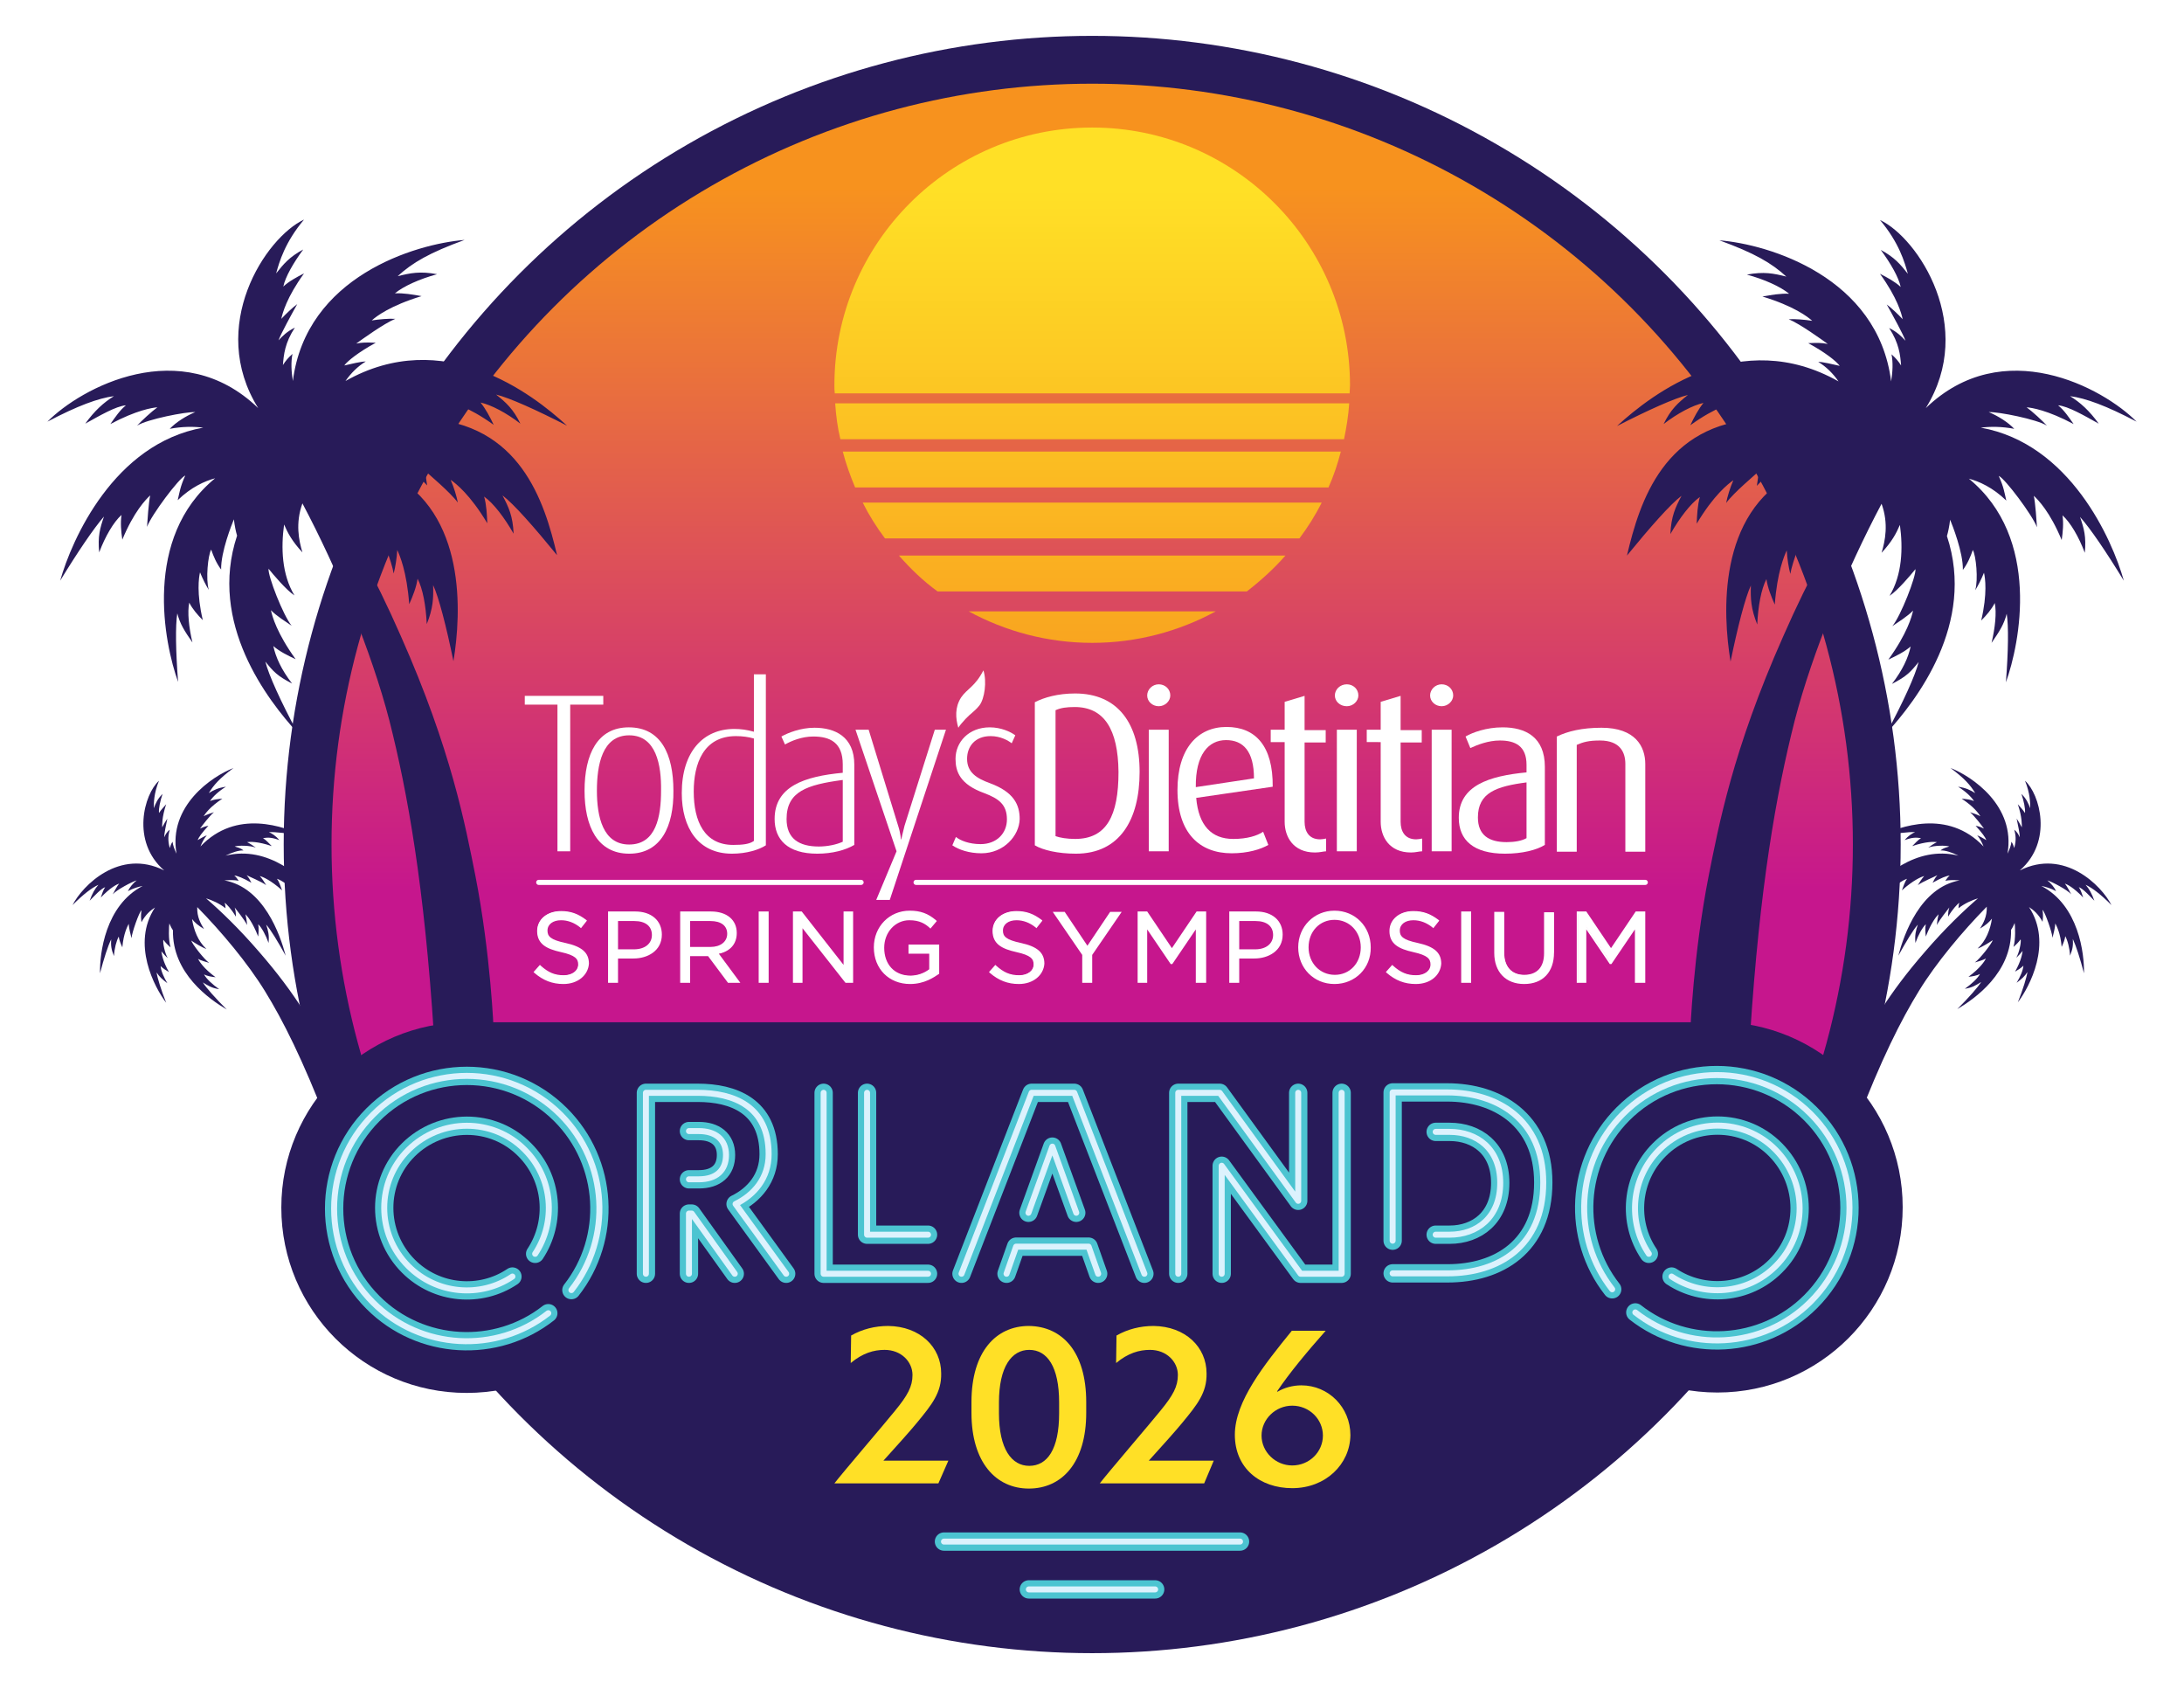 <svg xmlns="http://www.w3.org/2000/svg" xmlns:xlink="http://www.w3.org/1999/xlink" id="Layer_1" x="0px" y="0px" viewBox="0 0 548.1 423.8" style="enable-background:new 0 0 548.1 423.8;" xml:space="preserve"><style type="text/css">	.st0{fill:none;stroke:#FFFFFF;stroke-width:42;stroke-miterlimit:10;}	.st1{fill:#FFFFFF;}	.st2{fill:#FFFFFF;stroke:#FFFFFF;stroke-width:18;stroke-miterlimit:10;}	.st3{fill:none;stroke:#281B59;stroke-width:24;stroke-miterlimit:10;}	.st4{fill:url(#SVGID_1_);}	.st5{fill:none;}	.st6{fill:url(#SVGID_00000162311605176153384510000010390472896182608563_);}	.st7{fill:url(#SVGID_00000179624220865306614410000007278305688362444976_);}	.st8{fill:url(#SVGID_00000178170383560602403350000010677717517727435940_);}	.st9{fill:url(#SVGID_00000063608497199993717300000013526599437316882855_);}	.st10{fill:url(#SVGID_00000106842962593088833320000013151951615193964424_);}	.st11{fill:url(#SVGID_00000111163531945893526190000012674352155979589024_);}	.st12{fill:#281B59;}	.st13{fill:none;stroke:#4CC4D1;stroke-width:4.6;stroke-linecap:round;stroke-linejoin:round;stroke-miterlimit:10;}	.st14{fill:#4CC4D1;stroke:#4CC4D1;stroke-width:4.6;stroke-linecap:round;stroke-miterlimit:10;}	.st15{fill:none;stroke:#DCF2FD;stroke-width:1.5;stroke-linecap:round;stroke-linejoin:round;stroke-miterlimit:10;}	.st16{fill:none;stroke:#DCF2FD;stroke-width:1.5;stroke-linecap:round;stroke-miterlimit:10;}	.st17{fill:none;stroke:#FFFFFF;stroke-width:1.284;stroke-linecap:round;stroke-miterlimit:10;}	.st18{fill:#FFE026;}</style><circle class="st0" cx="274.1" cy="211.9" r="190.9"></circle><path class="st1" d="M415.3,267.3l0.3-8.4c0-0.8,0.8-20,4.8-40.3l0.2-0.8c1.6-8.1,3.7-18.8,8.2-32.8l-2.8-17.2 c-0.9-5.3-1.3-10.4-1.2-15.1l-5.5,7.5l-2.7,4.6l0.2-8.1l-7.7,13.7l0.9-18.6l-18.6,23l7.2-30.2l-7,5.7l8.6-12.6 c0.5-2.3,1.3-5.4,2.4-8.9l-8.5,6.4l8-16.3l-49.2,25.3l47.3-43.5c7.2-6.6,17.8-14.3,30.5-17.4l-6.9-3.8l1-0.1l-10.9-4.5l-7-2.1 l7.8-1.6l-14.9-4.2l16.9-3l-48.8-17.7c0,0,30.9,8.4,43.1,6.4c17.7-2.8,36.5-2.1,51.8,7.8c0,0,1.6-5.9-10-17.4 c9.8-0.7,17.9,1.3,25.4,5.2c9.6,5,20.4,19.2,19.2,36.8c22.9-5.6,45.1,7.4,51.1,28.2c0,0-16.4-3.3-24.1-0.6 c15.8,14.2,20.4,28,14.2,51.8c0,0-8.8-14-21.4-18.7c2.4,20.2-5,35.9-15.4,46.6l-14.2,2.2l-35.4,26.4c-1.6,11.9-2.9,25-3.8,39.7 l-0.6,8.6L415.3,267.3z"></path><path class="st1" d="M533,145.7c-2.9-10.3-13.5-34.4-35.9-38.4c2.4-0.3,5.3-0.3,8.4,0.3c-1.5-1.6-4-3.2-6.4-4.2 c2.4-0.1,12.1,1.8,14.6,3.4c-1-1.1-3.7-3.6-5.1-4.6c1.3,0.1,5.2,0.7,11.8,4.2c-1.2-1.7-2.4-3.5-3.9-4.7c2.5,0.2,6.6,2.6,10.2,4.6 c-2.3-3.2-4.6-5.3-7.2-6.9c3.9,0.5,9.1,2.4,16.7,6.4c-8.4-8.5-33.5-22.1-52.9-3.4c12.7-20.4-1.9-42.7-11.5-47.2 c4.8,5.7,6.2,10.6,7,13.5c-1.9-2.4-3.3-4.1-6.8-6c2.5,3.4,4.5,6.9,5,9.3c-1.4-1.3-3.4-2.4-5.2-3.3c4.4,6.1,5.4,10,5.7,11.4 c-1.2-1.3-2.8-2.8-4-3.7c1.4,2.5,4.2,7.6,4.7,9.1c-1-1.1-2.1-2.2-4.1-3.2c2.5,3.8,2.8,6.8,3,9.4c-0.7-1.1-1.3-1.8-2.4-2.8 c0.4,2,0.3,4.4-0.1,6.8c-3.3-26.2-30.7-34.4-43.1-35.4c8.8,3.2,13.1,5.7,16.8,9.1c-3.2-0.8-5.6-1.3-9.9-0.5c4.4,1.2,8.4,3,10.6,4.8 c-2.1-0.1-4.5,0.3-6.7,0.7c7.9,2.4,11.4,5.1,12.5,6.1c-1.9-0.3-4.3-0.5-5.9-0.4c2.9,1.2,8.4,5.2,9.8,6.2c-1.6-0.3-2.5-0.3-4.9-0.2 c4.4,2.4,7.1,4.6,7.9,5.7c-1.8-0.4-4.2-1-5.4-1c2,1.2,3.7,2.9,5.1,4.9c-24.6-13.9-46.8,3.1-55.6,11.2c7.8-4,14.5-7,17.8-7.8 c-2.5,2-4.3,3.6-6.1,7.3c3.5-2.7,7.3-4.7,10-5.3c-1.3,1.6-2.4,3.7-3.3,5.6c6.5-4.7,10.8-5.7,12.2-6c-1.4,1.3-2.9,3.1-3.7,4.3 c2.5-2.1,5.8-3.3,7.6-3c-1.5,1.2,0.5,0.7-0.8,2.7c2.2-1-1.7,0,2.1,0.4c-24,1.2-30.1,20.7-33.3,34.3c5.8-7.1,10.9-12.9,13.7-15 c-1.6,3-2.6,5.2-2.8,9.6c2.3-4,5-7.6,7.4-9.3c-0.6,2.1-0.7,4.5-0.8,6.7c4.3-7.2,7.9-10,9.2-10.9c-0.8,1.8-1.5,4.1-1.8,5.7 c1.9-2.6,7.3-7.1,8.6-8.3c-0.7,1.5-0.5,1.6-0.9,4c3.5-3.8,6-5.2,7.3-5.8c-0.6,0.9-1.1,1.8-1.5,3.4c1.8-0.9,0.5,0.1,3.5-0.6 c-19.2,10-17.9,35-15.9,47.1c1.8-8.8,3.7-16.1,5.1-19.1c-0.1,3.3,0,5.8,1.6,9.8c0.2-4.6,1-8.9,2.3-11.4c0.3,2.1,1.2,4.4,2.1,6.4 c0.6-8.2,2.4-12.3,3-13.6c0.1,2,0.5,4.4,0.9,5.9c0.5-3.1,3.1-9.4,3.7-11c0.1,1.6,0.2,2.5,0.8,4.8c1.3-4.9,2.8-7.9,3.6-9 c0.1,1,0.2,1.9,0.5,3.1c2.3-3.3,5.5-6.2,8.6-8.4c-5.4,8.7-12.4,21.1-19,36.2c-12.7,28.6-16.2,47.6-18.7,60.1 c-3.9,19.9-4.6,39-4.6,39l15,1c2.4-37.4,6.6-60.9,11.2-79c4.5-17.3,13-37.8,21.8-54.4c1.8,5,0.9,9.3,0,12.3c2.6-2.8,3.7-4.9,4.6-7 c0.8,5.8,0.6,12.5-2.6,17.8c2-1.3,5.3-5.2,6.5-6.7c0.2,1.8-3.7,11.8-5.8,14.3c1.3-0.9,3.9-2.5,5.2-3.9c-0.3,1.5-1.5,5.8-6.2,12.3 c1.9-0.9,4-1.9,5.6-3.3c-0.6,2.8-2,5.9-4.7,9.4c3.7-1.9,4.7-3,6.7-5.5c-0.8,3.3-3.9,10.1-8.1,17.9c7.5-8.2,22.5-27.5,15.2-49.5 c0.3-1,0.6-2.4,0.8-4.1c0.5,1.2,3.3,8.2,3.2,12.6c1.2-1.6,1.9-3.3,2.5-5c0.8,1.4,1.4,7.4,0.6,10.1c0.7-1.1,1.6-2.9,2.2-4.4 c0.3,1.3,0.9,5.2-0.7,12c1.3-1.3,2.6-2.8,3.4-4.4c0.5,2.4,0.1,6.2-0.8,10c2-2.9,3.1-4.6,3.8-7.3c0.5,3,0.4,9.5-0.2,17.2 c3.5-9.7,8.9-36.2-9.3-51.1c2.6,0.7,6,2.2,9.4,5.5c-0.5-2.1-0.6-3.3-1.9-6.2c1.6,0.7,8.5,9.9,9.6,12.9c-0.1-1.5-0.4-6.1-0.8-7.9 c1.1,1,4.1,4.1,7,11.1c0.3-2,0.5-4.2,0.2-6.2c2,1.8,4.1,5.4,5.6,9.4c0.4-4-0.2-6.1-1.2-9C524.6,132.6,528.6,138.5,533,145.7z"></path><g>	<path class="st1" d="M454.2,281.5l2.3-6.9c0.1-0.4,2.9-8.8,7.2-17.1l0.2-0.3c1.6-3.1,3.8-7.3,7.2-12.6l0.4-3.7l-7.3,6.9l0.9-2.9  l-5.5,5.4l4-11.7l-14.7,10.3l9.3-16.5l-17.1,7.3l13.7-11.3l-1.8,0.7l8.2-9l-39.7,7.8l49.4-24.7c2.2-1.1,5.1-2.3,8.5-3.1l-14.7-9.5  l2.9,0.2l-6.5-4l22.2,2.4c3.2-1.8,5.9-4.5,5.5-5.6l-2.7-6.8l7.1,2c7.3,2.1,29.7,9.2,26.4,30.2c12.4,2.5,22.7,18.9,20.9,35  c0,0-5.7-8.1-11.8-10.3c0.8,6.3,1.4,14.2-6.4,24.7c0,0-2-7.9-6.1-12.2c-2.7,9.9-9.4,14.1-15.4,16.4c0,0,1.4-5.1-0.3-8.6  c-4.2,4.6-9.9,6.8-14.9,7.4c-4.6,7.9-8.4,17.1-12.7,29.2c-2.4,6.8,0.5-19.2-1.4-13.7l-2,18.9L454.2,281.5z"></path></g><g>	<path class="st1" d="M100.8,269.4l-0.6-8.6c-1-14.7-2.2-27.8-3.8-39.7L61,194.7l-14.2-2.2c-10.4-10.7-17.9-26.3-15.4-46.6  c-12.6,4.7-21.4,18.7-21.4,18.7c-6.2-23.8-1.7-37.6,14.2-51.8c-7.7-2.7-24.1,0.6-24.1,0.6c6-20.8,28.2-33.8,51.1-28.2  c-1.2-17.6,9.6-31.9,19.2-36.8c7.4-3.9,15.6-5.8,25.4-5.2c-11.6,11.5-10,17.4-10,17.4c15.3-9.9,34.1-10.6,51.8-7.8  c12.2,1.9,43.1-6.4,43.1-6.4l-48.8,17.7l16.9,3l-14.9,4.2l7.8,1.6l-7,2.1l-10.9,4.5l1,0.1l-6.9,3.8c12.7,3.1,23.3,10.7,30.5,17.4  l47.3,43.5l-49.2-25.3l8,16.3l-8.5-6.4c1.1,3.5,1.9,6.6,2.4,8.9l8.6,12.6l-7-5.7l7.2,30.2l-18.6-23l0.9,18.6l-7.7-13.7l0.2,8.1  l-2.7-4.6l-5.5-7.5c0,4.8-0.4,9.8-1.2,15.1l-2.8,17.2c4.5,14,6.6,24.7,8.2,32.8l0.2,0.8c4,20.3,4.7,39.5,4.8,40.3l0.3,8.4  L100.8,269.4z"></path>	<path class="st1" d="M15.1,145.7c2.9-10.3,13.5-34.4,35.9-38.4c-2.4-0.3-5.3-0.3-8.4,0.3c1.5-1.6,4-3.2,6.4-4.2  c-2.4-0.1-12.1,1.8-14.6,3.4c1-1.1,3.7-3.6,5.1-4.6c-1.3,0.1-5.2,0.7-11.8,4.2c1.2-1.7,2.4-3.5,3.9-4.7c-2.5,0.2-6.6,2.6-10.2,4.6  c2.3-3.2,4.6-5.3,7.2-6.9c-3.9,0.5-9.1,2.4-16.7,6.4c8.4-8.5,33.5-22.1,52.9-3.4C52,81.9,66.6,59.6,76.3,55.1  c-4.8,5.7-6.2,10.6-7,13.5c1.9-2.4,3.3-4.1,6.8-6c-2.5,3.4-4.5,6.9-5,9.3c1.4-1.3,3.4-2.4,5.2-3.3c-4.4,6.1-5.4,10-5.7,11.4  c1.2-1.3,2.8-2.8,4-3.7c-1.4,2.5-4.2,7.6-4.7,9.1c1-1.1,2.1-2.2,4.1-3.2c-2.5,3.8-2.8,6.8-3,9.4c0.7-1.1,1.3-1.8,2.4-2.8  c-0.4,2-0.3,4.4,0.1,6.8c3.3-26.2,30.7-34.4,43.1-35.4c-8.8,3.2-13.1,5.7-16.8,9.1c3.2-0.8,5.6-1.3,9.9-0.5  c-4.4,1.2-8.4,3-10.6,4.8c2.1-0.1,4.5,0.3,6.7,0.7c-7.9,2.4-11.4,5.1-12.5,6.1c1.9-0.3,4.3-0.5,5.9-0.4c-2.9,1.2-8.4,5.2-9.8,6.2  c1.6-0.3,2.5-0.3,4.9-0.2c-4.4,2.4-7.1,4.6-7.9,5.7c1.8-0.4,4.2-1,5.4-1c-2,1.2-3.7,2.9-5.1,4.9c24.6-13.9,46.8,3.1,55.6,11.2  c-7.8-4-14.5-7-17.8-7.8c2.5,2,4.3,3.6,6.1,7.3c-3.5-2.7-7.3-4.7-10-5.3c1.3,1.6,2.4,3.7,3.3,5.6c-6.5-4.7-10.8-5.7-12.2-6  c1.4,1.3,2.9,3.1,3.7,4.3c-2.5-2.1-5.8-3.3-7.6-3c1.5,1.2-0.5,0.7,0.8,2.7c-2.2-1,1.7,0-2.1,0.4c24,1.2,30.1,20.7,33.3,34.3  c-5.8-7.1-10.9-12.9-13.7-15c1.6,3,2.6,5.2,2.8,9.6c-2.3-4-5-7.6-7.4-9.3c0.6,2.1,0.7,4.5,0.8,6.7c-4.3-7.2-7.9-10-9.2-10.9  c0.8,1.8,1.5,4.1,1.8,5.7c-1.9-2.6-7.3-7.1-8.6-8.3c0.7,1.5,0.5,1.6,0.9,4c-3.5-3.8-6-5.2-7.3-5.8c0.6,0.9,1.1,1.8,1.5,3.4  c-1.8-0.9-0.5,0.1-3.5-0.6c19.2,10,17.9,35,15.9,47.1c-1.8-8.8-3.7-16.1-5.1-19.1c0.1,3.3,0,5.8-1.6,9.8c-0.2-4.6-1-8.9-2.3-11.4  c-0.3,2.1-1.2,4.4-2.1,6.4c-0.6-8.2-2.4-12.3-3-13.6c-0.1,2-0.5,4.4-0.9,5.9c-0.5-3.1-3.1-9.4-3.7-11c-0.1,1.6-0.2,2.5-0.8,4.8  c-1.3-4.9-2.8-7.9-3.6-9c-0.1,1-0.2,1.9-0.5,3.1c-2.3-3.3-5.5-6.2-8.6-8.4c5.4,8.7,12.4,21.1,19,36.2  c12.7,28.6,16.2,47.6,18.7,60.1c3.9,19.9,4.6,39,4.6,39l-15,1c-2.4-37.4-6.6-60.9-11.2-79c-4.5-17.3-13-37.8-21.8-54.4  c-1.8,5-0.9,9.3,0,12.3c-2.6-2.8-3.7-4.9-4.6-7c-0.8,5.8-0.6,12.5,2.6,17.8c-2-1.3-5.3-5.2-6.5-6.7c-0.2,1.8,3.7,11.8,5.8,14.3  c-1.3-0.9-3.9-2.5-5.2-3.9c0.3,1.5,1.5,5.8,6.2,12.3c-1.9-0.9-4-1.9-5.6-3.3c0.6,2.8,2,5.9,4.7,9.4c-3.7-1.9-4.7-3-6.7-5.5  c0.8,3.3,3.9,10.1,8.1,17.9c-7.5-8.2-22.5-27.5-15.2-49.5c-0.3-1-0.6-2.4-0.8-4.1c-0.5,1.2-3.3,8.2-3.2,12.6  c-1.2-1.6-1.9-3.3-2.5-5c-0.8,1.4-1.4,7.4-0.6,10.1c-0.7-1.1-1.6-2.9-2.2-4.4c-0.3,1.3-0.9,5.2,0.7,12c-1.3-1.3-2.6-2.8-3.4-4.4  c-0.5,2.4-0.1,6.2,0.8,10c-2-2.9-3.1-4.6-3.8-7.3c-0.5,3-0.4,9.5,0.2,17.2c-3.5-9.7-8.9-36.2,9.3-51.1c-2.6,0.7-6,2.2-9.4,5.5  c0.5-2.1,0.6-3.3,1.9-6.2c-1.6,0.7-8.5,9.9-9.6,12.9c0.1-1.5,0.4-6.1,0.8-7.9c-1.1,1-4.1,4.1-7,11.1c-0.3-2-0.5-4.2-0.2-6.2  c-2,1.8-4.1,5.4-5.6,9.4c-0.4-4,0.2-6.1,1.2-9C23.5,132.6,19.5,138.5,15.1,145.7z"></path>	<g>		<path class="st1" d="M93.9,281.5l-2.3-6.9c-0.1-0.4-2.9-8.8-7.2-17.1l-0.2-0.3c-1.6-3.1-3.8-7.3-7.2-12.6l-0.4-3.7l7.3,6.9   l-0.9-2.9l5.5,5.4l-4-11.7l14.7,10.3l-9.3-16.5l17.1,7.3l-13.7-11.3L95,229l-8.2-9l39.7,7.8l-49.4-24.7c-2.2-1.1-5.1-2.3-8.5-3.1   l14.7-9.5l-2.9,0.2l6.5-4l-22.2,2.4c-3.2-1.8-5.9-4.5-5.5-5.6l2.7-6.8l-7.1,2c-7.3,2.1-29.7,9.2-26.4,30.2   c-12.4,2.5-22.7,18.9-20.9,35c0,0,5.7-8.1,11.8-10.3c-0.8,6.3-1.4,14.2,6.4,24.7c0,0,2-7.9,6.1-12.2c2.7,9.9,9.4,14.1,15.4,16.4   c0,0-1.4-5.1,0.3-8.6c4.2,4.6,9.9,6.8,14.9,7.4c4.6,7.9,8.4,17.1,12.7,29.2c2.4,6.8-0.5-19.2,1.4-13.7l2,18.9L93.9,281.5z"></path>	</g></g><g>	<circle class="st2" cx="117.1" cy="303" r="46.5"></circle>	<circle class="st2" cx="431" cy="302.9" r="46.5"></circle></g><circle class="st3" cx="274.1" cy="211.9" r="190.9"></circle><linearGradient id="SVGID_1_" gradientUnits="userSpaceOnUse" x1="274.053" y1="47.127" x2="274.053" y2="224.119">	<stop offset="0" style="stop-color:#F7921E"></stop>	<stop offset="1" style="stop-color:#C6168D"></stop></linearGradient><circle class="st4" cx="274.1" cy="211.9" r="190.9"></circle><circle class="st5" cx="274.1" cy="211.9" r="190.9"></circle><g>			<image style="overflow:visible;opacity:0.78;" width="648" height="648" transform="matrix(0.24 0 0 0.24 196.24 18.829)">	</image>	<g>		<g>							<linearGradient id="SVGID_00000013900531582605092700000000073785494102327214_" gradientUnits="userSpaceOnUse" x1="274.053" y1="47.503" x2="274.053" y2="197.906">				<stop offset="0" style="stop-color:#FFE026"></stop>				<stop offset="1" style="stop-color:#F7921E"></stop>			</linearGradient>			<path style="fill:url(#SVGID_00000013900531582605092700000000073785494102327214_);" d="M326.1,135.1c2.1-2.8,4-5.8,5.6-9H216.5    c1.6,3.2,3.5,6.2,5.6,9H326.1z"></path>			<g>									<linearGradient id="SVGID_00000135673009331416899660000002621288711617478807_" gradientUnits="userSpaceOnUse" x1="274.053" y1="47.503" x2="274.053" y2="197.906">					<stop offset="0" style="stop-color:#FFE026"></stop>					<stop offset="1" style="stop-color:#F7921E"></stop>				</linearGradient>				<path style="fill:url(#SVGID_00000135673009331416899660000002621288711617478807_);" d="M243.1,153.4c9.2,5,19.8,7.9,31,7.9     s21.8-2.9,31-7.9H243.1z"></path>									<linearGradient id="SVGID_00000026158972733864103020000007383876568269717650_" gradientUnits="userSpaceOnUse" x1="274.053" y1="47.503" x2="274.053" y2="197.906">					<stop offset="0" style="stop-color:#FFE026"></stop>					<stop offset="1" style="stop-color:#F7921E"></stop>				</linearGradient>				<path style="fill:url(#SVGID_00000026158972733864103020000007383876568269717650_);" d="M235.3,148.4h77.6     c3.5-2.7,6.8-5.7,9.7-9h-97C228.5,142.7,231.7,145.8,235.3,148.4z"></path>			</g>							<linearGradient id="SVGID_00000145017583389127658350000011494247514156384178_" gradientUnits="userSpaceOnUse" x1="274.053" y1="47.503" x2="274.053" y2="197.906">				<stop offset="0" style="stop-color:#FFE026"></stop>				<stop offset="1" style="stop-color:#F7921E"></stop>			</linearGradient>			<path style="fill:url(#SVGID_00000145017583389127658350000011494247514156384178_);" d="M333.4,122.3c1.3-2.9,2.3-5.9,3.1-9    h-125c0.8,3.1,1.9,6.1,3.1,9H333.4z"></path>							<linearGradient id="SVGID_00000166661185170987604540000012195881345996597166_" gradientUnits="userSpaceOnUse" x1="274.053" y1="47.503" x2="274.053" y2="197.906">				<stop offset="0" style="stop-color:#FFE026"></stop>				<stop offset="1" style="stop-color:#F7921E"></stop>			</linearGradient>			<path style="fill:url(#SVGID_00000166661185170987604540000012195881345996597166_);" d="M337.3,110.2c0.6-2.9,1.1-5.9,1.3-9    h-129c0.2,3.1,0.6,6.1,1.3,9H337.3z"></path>							<linearGradient id="SVGID_00000114064125263057031910000003318428753782915214_" gradientUnits="userSpaceOnUse" x1="274.053" y1="47.503" x2="274.053" y2="197.906">				<stop offset="0" style="stop-color:#FFE026"></stop>				<stop offset="1" style="stop-color:#F7921E"></stop>			</linearGradient>			<path style="fill:url(#SVGID_00000114064125263057031910000003318428753782915214_);" d="M338.7,98.7c0-0.7,0.1-1.3,0.1-2    c0-35.7-29-64.7-64.7-64.7c-35.7,0-64.7,29-64.7,64.7c0,0.7,0,1.3,0.1,2H338.7z"></path>		</g>	</g></g><path class="st1" d="M244.8,128.1"></path><g>	<g>		<path class="st12" d="M533,145.7c-2.9-10.3-13.5-34.4-35.9-38.4c2.4-0.3,5.3-0.3,8.4,0.3c-1.5-1.6-4-3.2-6.4-4.2   c2.4-0.1,12.1,1.8,14.6,3.4c-1-1.1-3.7-3.6-5.1-4.6c1.3,0.1,5.2,0.7,11.8,4.2c-1.2-1.7-2.4-3.5-3.9-4.7c2.5,0.2,6.6,2.6,10.2,4.6   c-2.3-3.2-4.6-5.3-7.2-6.9c3.9,0.5,9.1,2.4,16.7,6.4c-8.4-8.5-33.5-22.1-52.9-3.4c12.7-20.4-1.9-42.7-11.5-47.2   c4.8,5.7,6.2,10.6,7,13.5c-1.9-2.4-3.3-4.1-6.8-6c2.5,3.4,4.5,6.9,5,9.3c-1.4-1.3-3.4-2.4-5.2-3.3c4.4,6.1,5.4,10,5.7,11.4   c-1.2-1.3-2.8-2.8-4-3.7c1.4,2.5,4.2,7.6,4.7,9.1c-1-1.1-2.1-2.2-4.1-3.2c2.5,3.8,2.8,6.8,3,9.4c-0.7-1.1-1.3-1.8-2.4-2.8   c0.4,2,0.3,4.4-0.1,6.8c-3.3-26.2-30.7-34.4-43.1-35.4c8.8,3.2,13.1,5.7,16.8,9.1c-3.2-0.8-5.6-1.3-9.9-0.5   c4.4,1.2,8.4,3,10.6,4.8c-2.1-0.1-4.5,0.3-6.7,0.7c7.9,2.4,11.4,5.1,12.5,6.1c-1.9-0.3-4.3-0.5-5.9-0.4c2.9,1.2,8.4,5.2,9.8,6.2   c-1.6-0.3-2.5-0.3-4.9-0.2c4.4,2.4,7.1,4.6,7.9,5.7c-1.8-0.4-4.2-1-5.4-1c2,1.2,3.7,2.9,5.1,4.9c-24.6-13.9-46.8,3.1-55.6,11.2   c7.8-4,14.5-7,17.8-7.8c-2.5,2-4.3,3.6-6.1,7.3c3.5-2.7,7.3-4.7,10-5.3c-1.3,1.6-2.4,3.7-3.3,5.6c6.5-4.7,10.8-5.7,12.2-6   c-1.4,1.3-2.9,3.1-3.7,4.3c2.5-2.1,5.8-3.3,7.6-3c-1.5,1.2,0.5,0.7-0.8,2.7c2.2-1-1.7,0,2.1,0.4c-24,1.2-30.1,20.7-33.3,34.3   c5.8-7.1,10.9-12.9,13.7-15c-1.6,3-2.6,5.2-2.8,9.6c2.3-4,5-7.6,7.4-9.3c-0.6,2.1-0.7,4.5-0.8,6.7c4.3-7.2,7.9-10,9.2-10.9   c-0.8,1.8-1.5,4.1-1.8,5.7c1.9-2.6,7.3-7.1,8.6-8.3c-0.7,1.5-0.5,1.6-0.9,4c3.5-3.8,6-5.2,7.3-5.8c-0.6,0.9-1.1,1.8-1.5,3.4   c1.8-0.9,0.5,0.1,3.5-0.6c-19.2,10-17.9,35-15.9,47.1c1.8-8.8,3.7-16.1,5.1-19.1c-0.1,3.3,0,5.8,1.6,9.8c0.2-4.6,1-8.9,2.3-11.4   c0.3,2.1,1.2,4.4,2.1,6.4c0.6-8.2,2.4-12.3,3-13.6c0.1,2,0.5,4.4,0.9,5.9c0.5-3.1,3.1-9.4,3.7-11c0.1,1.6,0.2,2.5,0.8,4.8   c1.3-4.9,2.8-7.9,3.6-9c0.1,1,0.2,1.9,0.5,3.1c2.3-3.3,5.5-6.2,8.6-8.4c-5.4,8.7-12.4,21.1-19,36.2   c-12.7,28.6-16.2,47.6-18.7,60.1c-3.9,19.9-4.6,39-4.6,39l15,1c2.4-37.4,6.6-60.9,11.2-79c4.5-17.3,13-37.8,21.8-54.4   c1.8,5,0.9,9.3,0,12.3c2.6-2.8,3.7-4.9,4.6-7c0.8,5.8,0.6,12.5-2.6,17.8c2-1.3,5.3-5.2,6.5-6.7c0.2,1.8-3.7,11.8-5.8,14.3   c1.3-0.9,3.9-2.5,5.2-3.9c-0.3,1.5-1.5,5.8-6.2,12.3c1.9-0.9,4-1.9,5.6-3.3c-0.6,2.8-2,5.9-4.7,9.4c3.7-1.9,4.7-3,6.7-5.5   c-0.8,3.3-3.9,10.1-8.1,17.9c7.5-8.2,22.5-27.5,15.2-49.5c0.3-1,0.6-2.4,0.8-4.1c0.5,1.2,3.3,8.2,3.2,12.6c1.2-1.6,1.9-3.3,2.5-5   c0.8,1.4,1.4,7.4,0.6,10.1c0.7-1.1,1.6-2.9,2.2-4.4c0.3,1.3,0.9,5.2-0.7,12c1.3-1.3,2.6-2.8,3.4-4.4c0.5,2.4,0.1,6.2-0.8,10   c2-2.9,3.1-4.6,3.8-7.3c0.5,3,0.4,9.5-0.2,17.2c3.5-9.7,8.9-36.2-9.3-51.1c2.6,0.7,6,2.2,9.4,5.5c-0.5-2.1-0.6-3.3-1.9-6.2   c1.6,0.7,8.5,9.9,9.6,12.9c-0.1-1.5-0.4-6.1-0.8-7.9c1.1,1,4.1,4.1,7,11.1c0.3-2,0.5-4.2,0.2-6.2c2,1.8,4.1,5.4,5.6,9.4   c0.4-4-0.2-6.1-1.2-9C524.6,132.6,528.6,138.5,533,145.7z"></path>	</g>	<g>		<path class="st12" d="M15.1,145.7c2.9-10.3,13.5-34.4,35.9-38.4c-2.4-0.3-5.3-0.3-8.4,0.3c1.5-1.6,4-3.2,6.4-4.2   c-2.4-0.1-12.1,1.8-14.6,3.4c1-1.1,3.7-3.6,5.1-4.6c-1.3,0.1-5.2,0.7-11.8,4.2c1.2-1.7,2.4-3.5,3.9-4.7c-2.5,0.2-6.6,2.6-10.2,4.6   c2.3-3.2,4.6-5.3,7.2-6.9c-3.9,0.5-9.1,2.4-16.7,6.4c8.4-8.5,33.5-22.1,52.9-3.4C52,81.9,66.6,59.6,76.3,55.1   c-4.8,5.7-6.2,10.6-7,13.5c1.9-2.4,3.3-4.1,6.8-6c-2.5,3.4-4.5,6.9-5,9.3c1.4-1.3,3.4-2.4,5.2-3.3c-4.4,6.1-5.4,10-5.7,11.4   c1.2-1.3,2.8-2.8,4-3.7c-1.4,2.5-4.2,7.6-4.7,9.1c1-1.1,2.1-2.2,4.1-3.2c-2.5,3.8-2.8,6.8-3,9.4c0.7-1.1,1.3-1.8,2.4-2.8   c-0.4,2-0.3,4.4,0.1,6.8c3.3-26.2,30.7-34.4,43.1-35.4c-8.8,3.2-13.1,5.7-16.8,9.1c3.2-0.8,5.6-1.3,9.9-0.5   c-4.4,1.2-8.4,3-10.6,4.8c2.1-0.1,4.5,0.3,6.7,0.7c-7.9,2.4-11.4,5.1-12.5,6.1c1.9-0.3,4.3-0.5,5.9-0.4c-2.9,1.2-8.4,5.2-9.8,6.2   c1.6-0.3,2.5-0.3,4.9-0.2c-4.4,2.4-7.1,4.6-7.9,5.7c1.8-0.4,4.2-1,5.4-1c-2,1.2-3.7,2.9-5.1,4.9c24.6-13.9,46.8,3.1,55.6,11.2   c-7.8-4-14.5-7-17.8-7.8c2.5,2,4.3,3.6,6.1,7.3c-3.5-2.7-7.3-4.7-10-5.3c1.3,1.6,2.4,3.7,3.3,5.6c-6.5-4.7-10.8-5.7-12.2-6   c1.4,1.3,2.9,3.1,3.7,4.3c-2.5-2.1-5.8-3.3-7.6-3c1.5,1.2-0.5,0.7,0.8,2.7c-2.2-1,1.7,0-2.1,0.4c24,1.2,30.1,20.7,33.3,34.3   c-5.8-7.1-10.9-12.9-13.7-15c1.6,3,2.6,5.2,2.8,9.6c-2.3-4-5-7.6-7.4-9.3c0.6,2.1,0.7,4.5,0.8,6.7c-4.3-7.2-7.9-10-9.2-10.9   c0.8,1.8,1.5,4.1,1.8,5.7c-1.9-2.6-7.3-7.1-8.6-8.3c0.7,1.5,0.5,1.6,0.9,4c-3.5-3.8-6-5.2-7.3-5.8c0.6,0.9,1.1,1.8,1.5,3.4   c-1.8-0.9-0.5,0.1-3.5-0.6c19.2,10,17.9,35,15.9,47.1c-1.8-8.8-3.7-16.1-5.1-19.1c0.1,3.3,0,5.8-1.6,9.8c-0.2-4.6-1-8.9-2.3-11.4   c-0.3,2.1-1.2,4.4-2.1,6.4c-0.6-8.2-2.4-12.3-3-13.6c-0.1,2-0.5,4.4-0.9,5.9c-0.5-3.1-3.1-9.4-3.7-11c-0.1,1.6-0.2,2.5-0.8,4.8   c-1.3-4.9-2.8-7.9-3.6-9c-0.1,1-0.2,1.9-0.5,3.1c-2.3-3.3-5.5-6.2-8.6-8.4c5.4,8.7,12.4,21.1,19,36.2   c12.7,28.6,16.2,47.6,18.7,60.1c3.9,19.9,4.6,39,4.6,39l-15,1c-2.4-37.4-6.6-60.9-11.2-79c-4.5-17.3-13-37.8-21.8-54.4   c-1.8,5-0.9,9.3,0,12.3c-2.6-2.8-3.7-4.9-4.6-7c-0.8,5.8-0.6,12.5,2.6,17.8c-2-1.3-5.3-5.2-6.5-6.7c-0.2,1.8,3.7,11.8,5.8,14.3   c-1.3-0.9-3.9-2.5-5.2-3.9c0.3,1.5,1.5,5.8,6.2,12.3c-1.9-0.9-4-1.9-5.6-3.3c0.6,2.8,2,5.9,4.7,9.4c-3.7-1.9-4.7-3-6.7-5.5   c0.8,3.3,3.9,10.1,8.1,17.9c-7.5-8.2-22.5-27.5-15.2-49.5c-0.3-1-0.6-2.4-0.8-4.1c-0.5,1.2-3.3,8.2-3.2,12.6   c-1.2-1.6-1.9-3.3-2.5-5c-0.8,1.4-1.4,7.4-0.6,10.1c-0.7-1.1-1.6-2.9-2.2-4.4c-0.3,1.3-0.9,5.2,0.7,12c-1.3-1.3-2.6-2.8-3.4-4.4   c-0.5,2.4-0.1,6.2,0.8,10c-2-2.9-3.1-4.6-3.8-7.3c-0.5,3-0.4,9.5,0.2,17.2c-3.5-9.7-8.9-36.2,9.3-51.1c-2.6,0.7-6,2.2-9.4,5.5   c0.5-2.1,0.6-3.3,1.9-6.2c-1.6,0.7-8.5,9.9-9.6,12.9c0.1-1.5,0.4-6.1,0.8-7.9c-1.1,1-4.1,4.1-7,11.1c-0.3-2-0.5-4.2-0.2-6.2   c-2,1.8-4.1,5.4-5.6,9.4c-0.4-4,0.2-6.1,1.2-9C23.5,132.6,19.5,138.5,15.1,145.7z"></path>	</g></g><g>	<g>		<path class="st12" d="M523,244.2c0.1-4.9-1.3-17-10.7-21.9c1.1,0.2,2.4,0.6,3.7,1.3c-0.4-0.9-1.3-2-2.2-2.7c1.1,0.3,5.1,2.4,6,3.5   c-0.3-0.6-1.1-2.1-1.6-2.7c0.6,0.2,2.2,1,4.6,3.5c-0.3-0.9-0.6-1.9-1.1-2.6c1.1,0.4,2.6,2.1,3.9,3.4c-0.6-1.7-1.3-3-2.2-4   c1.7,0.8,3.7,2.3,6.5,5.1c-2.5-4.9-11.8-14.3-23-8.7c8.4-7.3,5-19.2,1.3-22.5c1.3,3.2,1.3,5.5,1.3,6.9c-0.5-1.3-0.9-2.3-2.2-3.6   c0.6,1.8,1,3.6,0.9,4.8c-0.5-0.8-1.2-1.5-1.8-2.2c1.1,3.3,1,5.2,1,5.8c-0.4-0.8-0.9-1.6-1.3-2.2c0.3,1.3,0.8,3.9,0.8,4.7   c-0.3-0.6-0.6-1.3-1.4-1.9c0.6,2,0.3,3.4,0,4.6c-0.2-0.6-0.3-1-0.7-1.6c-0.1,0.9-0.5,2-1,3c2.1-12-8.9-19.4-14.3-21.5   c3.5,2.6,5,4.3,6.2,6.3c-1.3-0.8-2.3-1.3-4.3-1.6c1.8,1.1,3.3,2.5,4,3.6c-0.9-0.4-2-0.5-3.1-0.6c3.2,2.1,4.3,3.8,4.7,4.4   c-0.8-0.4-1.9-0.8-2.6-1c1.1,0.9,3,3.4,3.5,4.1c-0.7-0.3-1-0.5-2.1-0.7c1.6,1.7,2.5,3,2.7,3.6c-0.7-0.4-1.7-1-2.3-1.2   c0.7,0.8,1.2,1.8,1.6,2.8c-9-9.5-21.1-5-26.1-2.6c4-0.7,7.4-1.1,8.9-1c-0.7,0.3-1.7,0.9-2.6,2c1.9-0.7,2.8-0.7,4.1-0.5   c-0.8,0.5-1.5,1.3-2.2,2c3.5-1.2,5.5-1.1,6.2-1c-0.8,0.4-1.7,1-2.2,1.4c1.4-0.6,4.5-0.6,5.3-0.3c-0.8,0.3-1.4,0.3-2.2,1   c1.1-0.1,2.9,0.5,4.5,1.3c-10.8-2.7-19.5,5.7-23,9.8c3.5-2.4,6.6-4.2,8.1-4.8c-1.1,1.1-1.9,2-2.5,3.9c1.6-1.5,3.3-2.7,4.5-3.1   c-0.6,0.8-0.9,1.9-1.3,2.9c2.9-2.6,4.9-3.4,5.6-3.6c-0.6,0.7-1.2,1.6-1.6,2.3c1.2-0.9,4.2-2.1,4.9-2.5c-0.5,0.6-0.7,0.9-1.2,1.9   c2.1-1.2,3.6-1.8,4.3-1.8c-0.4,0.3-0.7,0.7-1.1,1.3c0.9-0.2,2.2-0.2,3.6-0.1c-9.9,1.8-14,13.6-15.4,18.9c2-3.6,3.8-6.6,4.9-7.8   c-0.5,1.5-0.8,2.6-0.6,4.6c0.7-2,1.7-3.8,2.6-4.7c-0.2,1-0.1,2.1,0,3.1c1.4-3.6,2.7-5.1,3.2-5.6c-0.2,0.9-0.4,2-0.4,2.7   c0.6-1.3,2.6-3.7,3.1-4.4c-0.2,0.7-0.3,1.1-0.3,2.3c1.2-2,2.3-3.1,2.8-3.5c-0.1,0.4-0.2,0.9-0.2,1.4c1.5-1.2,3.3-2,4.9-2.5   c-3.6,3.1-8.3,7.6-13.3,13.4c-9.5,10.9-13.7,18.8-16.4,24.1c-4.4,8.3-7.3,16.6-7.3,16.6l6.5,2.5c6.2-16.2,11.2-26.1,15.7-33.4   c4.3-7,10.9-14.9,17-21.1c0.1,2.5-0.9,4.2-1.7,5.5c1.5-0.9,2.3-1.6,3-2.5c-0.4,2.7-1.5,5.6-3.6,7.5c1-0.3,3.1-1.6,3.8-2.1   c-0.2,0.8-3.2,4.7-4.5,5.6c0.7-0.2,2.1-0.6,2.8-1c-0.3,0.6-1.4,2.4-4.4,4.6c1-0.1,2.1-0.3,2.9-0.7c-0.6,1.1-2.1,2.5-3.8,3.7   c1.9-0.3,2.8-0.9,4.1-1.7c-0.8,1.3-3.1,3.9-6,6.8c4.4-2.6,13.7-9.1,13.5-19.9c0.3-0.4,0.6-1,0.9-1.7c0.1,0.6,0.3,4.1-0.3,6   c0.7-0.6,1.3-1.2,1.8-1.9c0.2,0.7-0.4,3.5-1.1,4.6c0.5-0.4,1.1-1.1,1.6-1.7c-0.1,0.6-0.3,2.4-1.9,5.2c0.7-0.4,1.5-0.9,2.1-1.5   c-0.1,1.2-0.8,2.8-1.7,4.3c1.3-1,2-1.6,2.7-2.7c-0.2,1.4-1.1,4.3-2.4,7.6c2.9-3.8,8.8-14.8,2.8-23.9c1.1,0.7,2.4,1.8,3.4,3.7   c0.1-1,0.2-1.5,0-3c0.6,0.5,2.4,5.6,2.5,7c0.2-0.7,0.7-2.8,0.7-3.6c0.3,0.6,1.3,2.4,1.6,5.9c0.4-0.9,0.8-1.8,0.9-2.7   c0.6,1.1,1.1,3,1.2,4.9c0.7-1.7,0.8-2.7,0.7-4.2C521,237.3,522,240.4,523,244.2z"></path>	</g>	<g>		<path class="st12" d="M25.1,244.2c-0.1-4.9,1.3-17,10.7-21.9c-1.1,0.2-2.4,0.6-3.7,1.3c0.4-0.9,1.3-2,2.2-2.7   c-1.1,0.3-5.1,2.4-6,3.5c0.3-0.6,1.1-2.1,1.6-2.7c-0.6,0.2-2.2,1-4.6,3.5c0.3-0.9,0.6-1.9,1.1-2.6c-1.1,0.4-2.6,2.1-3.9,3.4   c0.6-1.7,1.3-3,2.2-4c-1.7,0.8-3.7,2.3-6.5,5.1c2.5-4.9,11.8-14.3,23-8.7c-8.4-7.3-5-19.2-1.3-22.5c-1.3,3.2-1.3,5.5-1.3,6.9   c0.5-1.3,0.9-2.3,2.2-3.6c-0.6,1.8-1,3.6-0.9,4.8c0.5-0.8,1.2-1.5,1.8-2.2c-1.1,3.3-1,5.2-1,5.8c0.4-0.8,0.9-1.6,1.3-2.2   c-0.3,1.3-0.8,3.9-0.8,4.7c0.3-0.6,0.6-1.3,1.4-1.9c-0.6,2-0.3,3.4,0,4.6c0.2-0.6,0.3-1,0.7-1.6c0.1,0.9,0.5,2,1,3   c-2.1-12,8.9-19.4,14.3-21.5c-3.5,2.6-5,4.3-6.2,6.3c1.3-0.8,2.3-1.3,4.3-1.6c-1.8,1.1-3.3,2.5-4,3.6c0.9-0.4,2-0.5,3.1-0.6   c-3.2,2.1-4.3,3.8-4.7,4.4c0.8-0.4,1.9-0.8,2.6-1c-1.1,0.9-3,3.4-3.5,4.1c0.7-0.3,1-0.5,2.1-0.7c-1.6,1.7-2.5,3-2.7,3.6   c0.7-0.4,1.7-1,2.3-1.2c-0.7,0.8-1.2,1.8-1.6,2.8c9-9.5,21.1-5,26.1-2.6c-4-0.7-7.4-1.1-8.9-1c0.7,0.3,1.7,0.9,2.6,2   c-1.9-0.7-2.8-0.7-4.1-0.5c0.8,0.5,1.5,1.3,2.2,2c-3.5-1.2-5.5-1.1-6.2-1c0.8,0.4,1.7,1,2.2,1.4c-1.4-0.6-4.5-0.6-5.3-0.3   c0.8,0.3,1.4,0.3,2.2,1c-1.1-0.1-2.9,0.5-4.5,1.3c10.8-2.7,19.5,5.7,23,9.8c-3.5-2.4-6.6-4.2-8.1-4.8c1.1,1.1,1.9,2,2.5,3.9   c-1.6-1.5-3.3-2.7-4.5-3.1c0.6,0.8,0.9,1.9,1.3,2.9c-2.9-2.6-4.9-3.4-5.6-3.6c0.6,0.7,1.2,1.6,1.6,2.3c-1.2-0.9-4.2-2.1-4.9-2.5   c0.5,0.6,0.7,0.9,1.2,1.9c-2.1-1.2-3.6-1.8-4.3-1.8c0.4,0.3,0.7,0.7,1.1,1.3c-0.9-0.2-2.2-0.2-3.6-0.1c9.9,1.8,14,13.6,15.4,18.9   c-2-3.6-3.8-6.6-4.9-7.8c0.5,1.5,0.8,2.6,0.6,4.6c-0.7-2-1.7-3.8-2.6-4.7c0.2,1,0.1,2.1,0,3.1c-1.4-3.6-2.7-5.1-3.2-5.6   c0.2,0.9,0.4,2,0.4,2.7c-0.6-1.3-2.6-3.7-3.1-4.4c0.2,0.7,0.3,1.1,0.3,2.3c-1.2-2-2.3-3.1-2.8-3.5c0.1,0.4,0.2,0.9,0.2,1.4   c-1.5-1.2-3.3-2-4.9-2.5c3.6,3.1,8.3,7.6,13.3,13.4c9.5,10.9,13.7,18.8,16.4,24.1c4.4,8.3,7.3,16.6,7.3,16.6l-6.5,2.5   C76,265.9,71,256,66.5,248.7c-4.3-7-10.9-14.9-17-21.1c-0.1,2.5,0.9,4.2,1.7,5.5c-1.5-0.9-2.3-1.6-3-2.5c0.4,2.7,1.5,5.6,3.6,7.5   c-1-0.3-3.1-1.6-3.8-2.1c0.2,0.8,3.2,4.7,4.5,5.6c-0.7-0.2-2.1-0.6-2.8-1c0.3,0.6,1.4,2.4,4.4,4.6c-1-0.1-2.1-0.3-2.9-0.7   c0.6,1.1,2.1,2.5,3.8,3.7c-1.9-0.3-2.8-0.9-4.1-1.7c0.8,1.3,3.1,3.9,6,6.8c-4.4-2.6-13.7-9.1-13.5-19.9c-0.3-0.4-0.6-1-0.9-1.7   c-0.1,0.6-0.3,4.1,0.3,6c-0.7-0.6-1.3-1.2-1.8-1.9c-0.2,0.7,0.4,3.5,1.1,4.6c-0.5-0.4-1.1-1.1-1.6-1.7c0.1,0.6,0.3,2.4,1.9,5.2   c-0.7-0.4-1.5-0.9-2.1-1.5c0.1,1.2,0.8,2.8,1.7,4.3c-1.3-1-2-1.6-2.7-2.7c0.2,1.4,1.1,4.3,2.4,7.6c-2.9-3.8-8.8-14.8-2.8-23.9   c-1.1,0.7-2.4,1.8-3.4,3.7c-0.1-1-0.2-1.5,0-3c-0.6,0.5-2.4,5.6-2.5,7c-0.2-0.7-0.7-2.8-0.7-3.6c-0.3,0.6-1.3,2.4-1.6,5.9   c-0.4-0.9-0.8-1.8-0.9-2.7c-0.6,1.1-1.1,3-1.2,4.9c-0.7-1.7-0.8-2.7-0.7-4.2C27.1,237.3,26.1,240.4,25.1,244.2z"></path>	</g></g><polygon class="st12" points="80.9,121.2 90.7,129.3 86,136.7 78.7,123.2 "></polygon><polygon class="st12" points="465.1,121.2 455.4,129.3 460,136.7 467.3,123.2 "></polygon><g>	<polygon class="st12" points="373.6,380.5 306,410.3 222.5,404.6 177.6,383 135,346.6 117.1,256.5 431,256.5 435.3,310.5   406.5,356.9  "></polygon>	<circle class="st12" cx="117.1" cy="303" r="46.5"></circle>	<circle class="st12" cx="431" cy="302.9" r="46.5"></circle></g><g>			<image style="overflow:visible;opacity:0.75;" width="351" height="351" transform="matrix(0.24 0 0 0.24 75.04 260.99)">	</image>	<g>		<g>			<path class="st13" d="M128.6,320.3c-8,5.4-19,4.5-26.1-2.6c-8.1-8.1-8.1-21.2,0-29.2s21.2-8.1,29.2,0c7.1,7.1,7.9,18.1,2.6,26.1"></path>			<path class="st13" d="M143.4,323.7c10.2-13,9.3-32-2.7-44c-13-13-34.1-13-47.1,0c-13,13-13,34.1,0,47.1c12,12,31,12.9,44,2.7"></path>		</g>	</g></g><g>			<image style="overflow:visible;opacity:0.75;" width="221" height="263" transform="matrix(0.24 0 0 0.24 153.28 265.31)">	</image>	<g>		<path class="st13" d="M184.4,319.6l-10.8-15.1h-0.7v15.1 M162.1,319.6v-45.4h13c8.9,0,17.8,3.3,17.8,15.4c0,6-3.6,10.2-8.3,12.5   l12.7,17.5 M172.9,295.9h2.5c4.3,0,6.8-2.2,6.8-6.1c0-4-2.8-6-6.8-6h-2.5"></path>	</g></g><g>			<image style="overflow:visible;opacity:0.75;" width="183" height="263" transform="matrix(0.24 0 0 0.24 197.921 265.31)">	</image>	<g>		<path class="st13" d="M217.6,274.2v35.6h15.3 M232.9,319.6h-26.2v-45.4"></path>	</g></g><g>			<image style="overflow:visible;opacity:0.75;" width="265" height="263" transform="matrix(0.24 0 0 0.24 232.481 265.31)">	</image>	<g>		<path class="st13" d="M275.6,319.6l-2.4-6.8H255l-2.4,6.8 M241.3,319.6l17.6-45.4h10.7l17.6,45.4 M270.1,304.3l-6-16.6l-6,16.6"></path>	</g></g><g>			<image style="overflow:visible;opacity:0.75;" width="244" height="263" transform="matrix(0.24 0 0 0.24 286.96 265.31)">	</image>	<g>		<path class="st13" d="M295.7,319.6v-45.4h10.4l19.7,27.1v-27.1 M336.7,274.2v45.4h-10.3l-19.8-27.1v27.1"></path>	</g></g><g>			<image style="overflow:visible;opacity:0.75;" width="232" height="263" transform="matrix(0.24 0 0 0.24 340.48 265.31)">	</image>	<g>		<path class="st13" d="M349.5,311.3v-37.2h13.7c12.5,0,24.1,6.8,24.1,22.6c0,16.1-11.3,22.8-24,22.8h-13.8 M360.3,309.8h3.5   c6.8,0,12.7-4.3,12.7-13c0-8.6-5.9-12.8-12.7-12.8h-3.5"></path>	</g></g><g>			<image style="overflow:visible;opacity:0.75;" width="352" height="351" transform="matrix(0.24 0 0 0.24 388.721 260.99)">	</image>	<g>		<g>			<path class="st13" d="M413.8,314.6c-5.4-8-4.5-19,2.6-26.1c8.1-8.1,21.2-8.1,29.2,0s8.1,21.2,0,29.2c-7.1,7.1-18.1,7.9-26.1,2.6"></path>			<path class="st13" d="M410.4,329.3c13,10.2,32,9.3,44-2.7c13-13,13-34.1,0-47.1c-13-13-34.1-13-47.1,0c-12,12-12.9,31-2.7,44"></path>		</g>	</g></g><g>			<image style="overflow:visible;opacity:0.75;" width="384" height="124" transform="matrix(0.24 0 0 0.24 227.921 377.87)">	</image>	<g>		<g>			<line class="st14" x1="236.9" y1="386.8" x2="311.2" y2="386.8"></line>			<line class="st14" x1="258.2" y1="398.8" x2="289.9" y2="398.8"></line>		</g>	</g></g><g>	<path class="st15" d="M128.6,320.3c-8,5.4-19,4.5-26.1-2.6c-8.1-8.1-8.1-21.2,0-29.2s21.2-8.1,29.2,0c7.1,7.1,7.9,18.1,2.6,26.1"></path>	<path class="st15" d="M143.4,323.7c10.2-13,9.3-32-2.7-44c-13-13-34.1-13-47.1,0c-13,13-13,34.1,0,47.1c12,12,31,12.9,44,2.7"></path></g><path class="st15" d="M184.4,319.6l-10.8-15.1h-0.7v15.1 M162.1,319.6v-45.4h13c8.9,0,17.8,3.3,17.8,15.4c0,6-3.6,10.2-8.3,12.5 l12.7,17.5 M172.9,295.9h2.5c4.3,0,6.8-2.2,6.8-6.1c0-4-2.8-6-6.8-6h-2.5"></path><path class="st15" d="M217.6,274.2v35.6h15.3 M232.9,319.6h-26.2v-45.4"></path><path class="st15" d="M275.6,319.6l-2.4-6.8H255l-2.4,6.8 M241.3,319.6l17.6-45.4h10.7l17.6,45.4 M270.1,304.3l-6-16.6l-6,16.6"></path><path class="st15" d="M295.7,319.6v-45.4h10.4l19.7,27.1v-27.1 M336.7,274.2v45.4h-10.3l-19.8-27.1v27.1"></path><path class="st15" d="M349.5,311.3v-37.2h13.7c12.5,0,24.1,6.8,24.1,22.6c0,16.1-11.3,22.8-24,22.8h-13.8 M360.3,309.8h3.5 c6.8,0,12.7-4.3,12.7-13c0-8.6-5.9-12.8-12.7-12.8h-3.5"></path><g>	<path class="st15" d="M413.8,314.6c-5.4-8-4.5-19,2.6-26.1c8.1-8.1,21.2-8.1,29.2,0s8.1,21.2,0,29.2c-7.1,7.1-18.1,7.9-26.1,2.6"></path>	<path class="st15" d="M410.4,329.3c13,10.2,32,9.3,44-2.7c13-13,13-34.1,0-47.1c-13-13-34.1-13-47.1,0c-12,12-12.9,31-2.7,44"></path></g><g>			<image style="overflow:visible;opacity:0.75;" width="371" height="111" transform="matrix(0.24 0 0 0.24 229.6 379.55)">	</image>	<g>		<g>			<line class="st16" x1="236.9" y1="386.8" x2="311.2" y2="386.8"></line>			<line class="st16" x1="258.2" y1="398.8" x2="289.9" y2="398.8"></line>		</g>	</g></g><g>	<g>		<g>			<path class="st1" d="M141.6,236.8c3.9,0.8,5.6,2.3,5.6,4.9c0,3-2.5,4.9-5.9,4.9c-2.7,0-5-0.9-7.1-2.8l1.2-1.4    c1.8,1.6,3.5,2.4,5.9,2.4c2.3,0,3.9-1.2,3.9-3c0-1.6-0.9-2.5-4.5-3.3c-4-0.9-5.8-2.2-5.8-5c0-2.8,2.4-4.8,5.7-4.8    c2.5,0,4.3,0.7,6.1,2.1l-1.1,1.5c-1.6-1.3-3.2-1.9-5-1.9c-2.3,0-3.7,1.2-3.7,2.8C136.9,235,137.8,235.9,141.6,236.8z"></path>			<path class="st1" d="M141.4,246.9c-2.8,0-5.1-0.9-7.3-2.8l-0.2-0.2l1.6-1.8l0.2,0.2c1.9,1.7,3.5,2.4,5.8,2.4    c2.1,0,3.6-1.1,3.6-2.7c0-1.4-0.7-2.3-4.3-3.1c-3.6-0.8-6-2-6-5.3c0-2.9,2.5-5,6-5c2.5,0,4.3,0.7,6.3,2.2l0.2,0.2l-1.5,1.9    l-0.2-0.2c-1.5-1.2-3.1-1.8-4.8-1.8c-2,0-3.4,1-3.4,2.6c0,1.4,0.7,2.3,4.5,3.1h0c4.1,0.9,5.9,2.4,5.9,5.2    C147.6,244.7,145,246.9,141.4,246.9z M134.7,243.8c2,1.7,4.1,2.5,6.7,2.5c3.4,0,5.6-1.9,5.6-4.7c0-2.5-1.6-3.8-5.4-4.7    c-3.7-0.8-4.9-1.7-4.9-3.7c0-1.8,1.6-3.1,4-3.1c1.8,0,3.4,0.6,4.9,1.8l0.8-1.1c-1.7-1.3-3.5-1.9-5.7-1.9c-3.1,0-5.4,1.9-5.4,4.5    c0,2.6,1.5,3.9,5.6,4.8c3.5,0.7,4.7,1.6,4.7,3.6c0,1.9-1.7,3.2-4.1,3.2c-2.3,0-4-0.7-5.9-2.3L134.7,243.8z"></path>		</g>		<g>			<path class="st1" d="M159,240.2h-4.2v6.1h-2V229h6.5c3.9,0,6.5,2.1,6.5,5.5C165.8,238.3,162.7,240.2,159,240.2z M159.2,230.8    h-4.4v7.6h4.3c2.9,0,4.8-1.5,4.8-3.8C163.8,232.1,162,230.8,159.2,230.8z"></path>			<path class="st1" d="M155.1,246.6h-2.5v-17.9h6.8c4.1,0,6.7,2.3,6.7,5.8c0,4.1-3.6,6-7.1,6h-3.9V246.6z M153.1,246.1h1.4V240h4.5    c3,0,6.5-1.4,6.5-5.4c0-3.2-2.4-5.3-6.2-5.3h-6.2V246.1z M159.1,238.7h-4.5v-8.2h4.6c3.1,0,4.9,1.5,4.9,4.1    C164.1,237.1,162.1,238.7,159.1,238.7z M155.1,238.2h4c2.7,0,4.5-1.4,4.5-3.6c0-2.2-1.6-3.5-4.4-3.5h-4.1V238.2z"></path>		</g>		<g>			<path class="st1" d="M182.9,246.4l-5-6.7h-4.9v6.7h-2V229h7.4c3.8,0,6.3,2.1,6.3,5.2c0,2.9-2,4.6-4.7,5.1l5.3,7.1H182.9z     M178.3,230.8h-5.3v7h5.3c2.6,0,4.5-1.3,4.5-3.6C182.7,232.1,181.1,230.8,178.3,230.8z"></path>			<path class="st1" d="M185.8,246.6h-3.1l-5-6.7h-4.5v6.7h-2.5v-17.9h7.7c4,0,6.5,2.1,6.5,5.4c0,2.7-1.6,4.6-4.5,5.2L185.8,246.6z     M183,246.1h1.7l-5.3-7l0.4-0.1c2.8-0.5,4.5-2.3,4.5-4.8c0-3-2.4-4.9-6-4.9h-7.2v16.8h1.4v-6.7h5.4L183,246.1z M178.3,238.1h-5.6    v-7.6h5.6c2.9,0,4.7,1.4,4.7,3.7C183,236.6,181.1,238.1,178.3,238.1z M173.2,237.6h5.1c2.5,0,4.2-1.3,4.2-3.3    c0-2-1.5-3.2-4.2-3.2h-5.1V237.6z"></path>		</g>		<g>			<path class="st1" d="M192.6,229v17.3h-2V229H192.6z"></path>			<path class="st1" d="M192.9,246.6h-2.5v-17.9h2.5V246.6z M190.9,246.1h1.4v-16.8h-1.4V246.1z"></path>		</g>		<g>			<path class="st1" d="M212,229h1.9v17.3h-1.6l-11.2-14.2v14.2h-1.9V229h1.8l10.9,13.9V229z"></path>			<path class="st1" d="M214.2,246.6h-2l-0.1-0.1l-10.7-13.6v13.7H199v-17.9h2.2l10.5,13.4v-13.4h2.4V246.6z M212.5,246.1h1.2v-16.8    h-1.4v14.4l-11.3-14.4h-1.4v16.8h1.4v-14.7L212.5,246.1z"></path>		</g>		<g>			<path class="st1" d="M228.4,246.7c-5.4,0-8.8-4-8.8-8.9c0-4.8,3.5-9,8.7-9c2.9,0,4.7,0.8,6.5,2.3l-1.3,1.5c-1.3-1.2-2.8-2-5.3-2    c-3.8,0-6.6,3.2-6.6,7.1c0,4.2,2.6,7.2,6.9,7.2c2,0,3.8-0.8,5-1.7v-4.3h-5.3v-1.8h7.2v6.9C233.8,245.4,231.3,246.7,228.4,246.7z"></path>			<path class="st1" d="M228.4,246.9c-5.3,0-9.1-3.8-9.1-9.2c0-5.2,3.9-9.2,9-9.2c2.7,0,4.6,0.7,6.6,2.4l0.2,0.2l-1.6,1.9l-0.2-0.2    c-1.1-1-2.5-1.9-5.1-1.9c-3.5,0-6.3,3-6.3,6.9c0,4.2,2.6,7,6.6,7c1.7,0,3.4-0.6,4.7-1.6v-3.9H228v-2.3h7.7v7.3l-0.1,0.1    C234.4,245.2,232,246.9,228.4,246.9z M228.3,229c-4.8,0-8.4,3.7-8.4,8.7c0,5.1,3.5,8.7,8.5,8.7c3.3,0,5.6-1.5,6.7-2.5v-6.5h-6.6    v1.2h5.3v4.7l-0.1,0.1c-1.4,1.1-3.3,1.8-5.2,1.8c-4.2,0-7.1-3.1-7.1-7.5c0-4.1,3-7.4,6.8-7.4c2.6,0,4.1,0.9,5.2,1.9l0.9-1.1    C232.6,229.6,230.8,229,228.3,229z"></path>		</g>		<g>			<path class="st1" d="M255.9,236.8c3.9,0.8,5.6,2.3,5.6,4.9c0,3-2.5,4.9-5.9,4.9c-2.7,0-5-0.9-7.1-2.8l1.2-1.4    c1.8,1.6,3.5,2.4,5.9,2.4c2.3,0,3.9-1.2,3.9-3c0-1.6-0.9-2.5-4.5-3.3c-4-0.9-5.8-2.2-5.8-5c0-2.8,2.4-4.8,5.7-4.8    c2.5,0,4.3,0.7,6.1,2.1l-1.1,1.5c-1.6-1.3-3.2-1.9-5-1.9c-2.3,0-3.7,1.2-3.7,2.8C251.2,235,252.1,235.9,255.9,236.8z"></path>			<path class="st1" d="M255.7,246.9c-2.8,0-5.1-0.9-7.3-2.8l-0.2-0.2l1.6-1.8l0.2,0.2c1.9,1.7,3.5,2.4,5.8,2.4    c2.1,0,3.6-1.1,3.6-2.7c0-1.4-0.7-2.3-4.3-3.1c-3.6-0.8-6-2-6-5.3c0-2.9,2.5-5,6-5c2.5,0,4.3,0.7,6.3,2.2l0.2,0.2l-1.5,1.9    l-0.2-0.2c-1.5-1.2-3.1-1.8-4.8-1.8c-2,0-3.4,1-3.4,2.6c0,1.4,0.7,2.3,4.5,3.1h0c4.1,0.9,5.9,2.4,5.9,5.2    C261.9,244.7,259.3,246.9,255.7,246.9z M249,243.8c2,1.7,4.1,2.5,6.7,2.5c3.4,0,5.6-1.9,5.6-4.7c0-2.5-1.6-3.8-5.4-4.7    c-3.7-0.8-4.9-1.7-4.9-3.7c0-1.8,1.6-3.1,4-3.1c1.8,0,3.4,0.6,4.9,1.8l0.8-1.1c-1.7-1.3-3.5-1.9-5.7-1.9c-3.1,0-5.4,1.9-5.4,4.5    c0,2.6,1.5,3.9,5.6,4.8c3.5,0.7,4.7,1.6,4.7,3.6c0,1.9-1.7,3.2-4.1,3.2c-2.3,0-4-0.7-5.9-2.3L249,243.8z"></path>		</g>		<g>			<path class="st1" d="M273.8,246.4h-2v-6.9l-7.2-10.5h2.4l5.8,8.7l5.9-8.7h2.3l-7.2,10.4V246.4z"></path>			<path class="st1" d="M274.1,246.6h-2.5v-7l-7.4-10.8h3l5.7,8.5l5.7-8.5h2.9l-7.4,10.8V246.6z M272.1,246.1h1.4v-6.7l0-0.1l6.9-10    h-1.6l-6,8.9l-6-8.9h-1.7l7,10.1V246.1z"></path>		</g>		<g>			<path class="st1" d="M294,241.6L294,241.6l-6.4-9.3v14h-1.9V229h2l6.3,9.5l6.3-9.5h2v17.3h-2v-14L294,241.6z"></path>			<path class="st1" d="M302.6,246.6h-2.5v-13.4l-5.9,8.7h-0.4l-5.9-8.7v13.4h-2.4v-17.9h2.4l6.2,9.2l6.2-9.2h2.4V246.6z     M300.6,246.1h1.4v-16.8h-1.6L294,239l-6.5-9.7H286v16.8h1.4v-14.6l6.6,9.7l6.6-9.7V246.1z"></path>		</g>		<g>			<path class="st1" d="M314.9,240.2h-4.2v6.1h-2V229h6.5c3.9,0,6.5,2.1,6.5,5.5C321.8,238.3,318.6,240.2,314.9,240.2z M315.1,230.8    h-4.4v7.6h4.3c2.9,0,4.8-1.5,4.8-3.8C319.8,232.1,317.9,230.8,315.1,230.8z"></path>			<path class="st1" d="M311,246.6h-2.5v-17.9h6.7c4.1,0,6.7,2.3,6.7,5.8c0,4.1-3.6,6-7.1,6H311V246.6z M309.1,246.1h1.4V240h4.5    c3,0,6.5-1.4,6.5-5.4c0-3.2-2.4-5.3-6.2-5.3h-6.2V246.1z M315,238.7h-4.5v-8.2h4.6c3.1,0,4.9,1.5,4.9,4.1    C320,237.1,318,238.7,315,238.7z M311,238.2h4c2.7,0,4.5-1.4,4.5-3.6c0-2.2-1.6-3.5-4.4-3.5H311V238.2z"></path>		</g>		<g>			<path class="st1" d="M334.9,246.7c-5.3,0-8.8-4.1-8.8-8.9s3.6-9,8.9-9s8.8,4.1,8.8,8.9C343.8,242.5,340.2,246.7,334.9,246.7z     M334.9,230.5c-4,0-6.8,3.2-6.8,7.1c0,4,2.9,7.2,6.8,7.2s6.8-3.2,6.8-7.1C341.8,233.8,338.9,230.5,334.9,230.5z"></path>			<path class="st1" d="M334.9,246.9c-5.2,0-9.1-4-9.1-9.2c0-5.2,4-9.2,9.1-9.2c5.2,0,9.1,4,9.1,9.2    C344.1,242.9,340.1,246.9,334.9,246.9z M335,229c-4.9,0-8.6,3.7-8.6,8.7c0,4.9,3.7,8.7,8.5,8.7c4.9,0,8.6-3.7,8.6-8.7    C343.5,232.7,339.9,229,335,229z M335,245.1c-4,0-7.1-3.3-7.1-7.4c0-4.2,3-7.4,7-7.4c4,0,7.1,3.3,7.1,7.4    C342,241.9,339,245.1,335,245.1z M334.9,230.8c-3.7,0-6.5,2.9-6.5,6.9c0,3.9,2.8,6.9,6.6,6.9c3.7,0,6.5-2.9,6.5-6.9    C341.5,233.8,338.7,230.8,334.9,230.8z"></path>		</g>		<g>			<path class="st1" d="M355.6,236.8c3.9,0.8,5.6,2.3,5.6,4.9c0,3-2.5,4.9-5.9,4.9c-2.7,0-5-0.9-7.1-2.8l1.2-1.4    c1.8,1.6,3.5,2.4,5.9,2.4c2.3,0,3.9-1.2,3.9-3c0-1.6-0.9-2.5-4.5-3.3c-4-0.9-5.8-2.2-5.8-5c0-2.8,2.4-4.8,5.7-4.8    c2.5,0,4.3,0.7,6.1,2.1l-1.1,1.5c-1.6-1.3-3.2-1.9-5-1.9c-2.3,0-3.7,1.2-3.7,2.8C350.9,235,351.8,235.9,355.6,236.8z"></path>			<path class="st1" d="M355.3,246.9c-2.8,0-5.1-0.9-7.3-2.8l-0.2-0.2l1.6-1.8l0.2,0.2c1.9,1.7,3.5,2.4,5.8,2.4    c2.1,0,3.6-1.1,3.6-2.7c0-1.4-0.7-2.3-4.3-3.1c-3.6-0.8-6-2-6-5.3c0-2.9,2.5-5,6-5c2.5,0,4.3,0.7,6.3,2.2l0.2,0.2l-1.5,1.9    l-0.2-0.2c-1.5-1.2-3.1-1.8-4.8-1.8c-2,0-3.4,1-3.4,2.6c0,1.4,0.7,2.3,4.5,3.1l0,0c4.1,0.9,5.9,2.4,5.9,5.2    C361.5,244.7,359,246.9,355.3,246.9z M348.6,243.8c2,1.7,4.1,2.5,6.7,2.5c3.4,0,5.6-1.9,5.6-4.7c0-2.5-1.6-3.8-5.4-4.7    c-3.7-0.8-4.9-1.7-4.9-3.7c0-1.8,1.6-3.1,4-3.1c1.8,0,3.4,0.6,4.9,1.8l0.8-1.1c-1.7-1.3-3.5-1.9-5.7-1.9c-3.1,0-5.4,1.9-5.4,4.5    c0,2.6,1.5,3.9,5.6,4.8c3.5,0.7,4.7,1.6,4.7,3.6c0,1.9-1.7,3.2-4.1,3.2c-2.3,0-4-0.7-5.9-2.3L348.6,243.8z"></path>		</g>		<g>			<path class="st1" d="M369,229v17.3h-2V229H369z"></path>			<path class="st1" d="M369.2,246.6h-2.5v-17.9h2.5V246.6z M367.3,246.1h1.4v-16.8h-1.4V246.1z"></path>		</g>		<g>			<path class="st1" d="M389.8,239c0,5-2.9,7.7-7.2,7.7c-4.3,0-7.2-2.6-7.2-7.5V229h2v9.9c0,3.7,2,5.8,5.3,5.8    c3.2,0,5.2-1.9,5.2-5.7V229h2V239z"></path>			<path class="st1" d="M382.5,246.9c-4.6,0-7.5-3-7.5-7.8v-10.3h2.5V239c0,3.5,1.8,5.6,5,5.6c3.2,0,5-1.9,5-5.4v-10.3h2.5V239    C390,243.9,387.2,246.9,382.5,246.9z M375.6,229.3v9.8c0,4.5,2.6,7.3,6.9,7.3c4.4,0,7-2.7,7-7.4v-9.7h-1.4v9.8c0,3.8-2,6-5.5,6    c-3.5,0-5.6-2.3-5.6-6.1v-9.7H375.6z"></path>		</g>		<g>			<path class="st1" d="M404.3,241.6L404.3,241.6l-6.4-9.3v14H396V229h2l6.3,9.5l6.3-9.5h2v17.3h-2v-14L404.3,241.6z"></path>			<path class="st1" d="M412.8,246.6h-2.5v-13.4l-5.9,8.7h-0.4l-5.9-8.7v13.4h-2.4v-17.9h2.4l6.2,9.2l6.2-9.2h2.4V246.6z     M410.9,246.1h1.4v-16.8h-1.6l-6.5,9.7l-6.5-9.7h-1.6v16.8h1.4v-14.6l6.6,9.7l6.6-9.7V246.1z"></path>		</g>	</g>	<g>		<line class="st17" x1="135.2" y1="221.4" x2="216.1" y2="221.4"></line>		<line class="st17" x1="229.9" y1="221.4" x2="412.9" y2="221.4"></line>	</g>	<g>		<g>			<path class="st1" d="M143.1,176.8v36.8h-3.2v-36.8h-8.2v-2.2h19.7v2.2H143.1z"></path>			<path class="st1" d="M157.9,214.2c-8,0-11.2-6.9-11.2-15.8c0-9.1,3.2-15.9,11.1-15.9c8.1,0,11.2,6.8,11.2,15.9    C169.1,207.3,165.9,214.2,157.9,214.2z M157.9,184.5c-6.8,0-8.1,7.5-8.1,13.9c0,6.5,1.5,13.5,8.1,13.5c6.8,0,8-7.1,8-13.5    C166,192,164.7,184.5,157.9,184.5z"></path>			<path class="st1" d="M183.7,214.2c-8.5,0-12.6-6.5-12.6-15.2c0-10.3,5.3-16.1,13.2-16.1c1.6,0,3.1,0.2,4.9,0.7v-14.4h3v42.9    C190.5,213.2,187.4,214.2,183.7,214.2z M189.2,185.3c-1.4-0.4-2.9-0.6-4.5-0.6c-8.2,0-10.6,7-10.6,13.9c0,7.5,2.7,13.4,9.9,13.4    c2.4,0,4.1-0.2,5.2-1V185.3z"></path>			<path class="st1" d="M205.1,214.2c-7.5,0-10.7-3.6-10.7-8.7c0-8.2,7.5-10.7,17.1-11.6v-2.1c0-5.5-3.2-7-7.4-7    c-2.9,0-5.5,1.1-7.1,2l-0.9-2c1.6-0.9,4.8-2.2,8.3-2.2c5.1,0,10,2.2,10,9.3V212C212.2,213.3,208.9,214.2,205.1,214.2z     M211.5,195.7c-9,1.2-14.1,2.9-14.1,9.8c0,4.9,3.1,6.9,8.1,6.9c2.2,0,4.5-0.5,6-1.2V195.7z"></path>			<path class="st1" d="M223.3,225.8h-3.4l5.1-12.2l-10.3-30.5h3.3l7.4,24.1c0.6,1.8,0.7,3.4,0.7,3.4h0.1c0,0,0.3-1.5,0.8-3.4    l7.6-24.1h2.8L223.3,225.8z"></path>			<path class="st1" d="M246.3,214.1c-3.1,0-5.7-0.9-7.3-2l0.9-2.1c1.1,0.9,3.3,1.8,6.2,1.8c4,0,6.6-2.7,6.6-6.2    c0-3.7-2-5.2-5.7-6.6c-6.1-2.2-7.2-5.4-7.2-8.6c0-4.2,3.3-7.9,8.6-7.9c2.8,0,5.2,1.1,6.4,2l-0.9,2c-0.9-0.7-2.8-1.8-5.3-1.8    c-3.9,0-5.9,2.6-5.9,5.7c0,3.4,2.4,4.9,5.7,6.1c6,2.2,7.5,5.4,7.5,9C255.8,209.7,251.9,214.1,246.3,214.1z"></path>			<path class="st1" d="M270,214.2c-4.5,0-8.3-0.9-10.3-2.1v-35.9c2.3-1.2,5.8-2.2,10.1-2.2c10.8,0,16.2,7.6,16.2,19.7    C286,205.7,281,214.2,270,214.2z M269.7,177.4c-2,0-3.5,0.2-4.8,0.8v31.6c1.1,0.4,2.9,0.7,4.9,0.7c7.9,0,10.9-5.8,10.9-16.8    C280.6,183,277.1,177.4,269.7,177.4z"></path>			<path class="st1" d="M290.8,177.2c-1.6,0-2.9-1.2-2.9-2.7c0-1.5,1.3-2.8,2.9-2.8c1.6,0,2.9,1.2,2.9,2.8    C293.7,175.9,292.4,177.2,290.8,177.2z M288.3,213.6v-30.5h5v30.5H288.3z"></path>			<path class="st1" d="M300.2,200.2c0.6,6.9,3.8,10.3,9.3,10.3c3.5,0,6-0.8,7.5-1.8l1.3,3.3c-1.9,1.1-5.1,2.1-9.2,2.1    c-8,0-13.6-5-13.6-15.9c0-10.4,5.1-15.8,12.3-15.8c7.3,0,11.7,4.8,11.6,15L300.2,200.2z M307.7,185.7c-4.4,0-7.7,3.6-7.6,11.8    l14.6-2.2C314.7,188.5,312,185.7,307.7,185.7z"></path>			<path class="st1" d="M330,213.9c-5.5,0-7.6-4-7.6-7.7v-20h-3.5v-3.1h3.5v-7l5-1.5v8.6h5.3v3.1h-5.3v19.9c0,2.4,1.1,4.4,3.9,4.4    c0.5,0,1-0.1,1.5-0.2v3.2C332.2,213.6,331.3,213.9,330,213.9z"></path>			<path class="st1" d="M338,177.2c-1.7,0-3-1.2-3-2.7c0-1.5,1.3-2.8,3-2.8c1.6,0,2.9,1.2,2.9,2.8    C340.9,175.9,339.6,177.2,338,177.2z M335.5,213.6v-30.5h5v30.5H335.5z"></path>			<path class="st1" d="M354.1,213.9c-5.5,0-7.6-4-7.6-7.7v-20H343v-3.1h3.5v-7l5-1.5v8.6h5.3v3.1h-5.3v19.9c0,2.4,1.1,4.4,3.9,4.4    c0.5,0,1-0.1,1.5-0.2v3.2C356.2,213.6,355.3,213.9,354.1,213.9z"></path>			<path class="st1" d="M361.8,177.2c-1.6,0-2.9-1.2-2.9-2.7c0-1.5,1.3-2.8,2.9-2.8c1.6,0,2.9,1.2,2.9,2.8    C364.7,175.9,363.4,177.2,361.8,177.2z M359.3,213.6v-30.5h5v30.5H359.3z"></path>			<path class="st1" d="M377.7,214.2c-7.9,0-11.6-3.4-11.6-9c0-8.1,7.6-10.5,17-11.4v-1.9c0-4.7-2.8-6.1-6.7-6.1    c-2.9,0-5.7,1.1-7.4,1.9l-1.2-2.9c1.7-1,5.2-2.3,9.3-2.3c5.7,0,10.6,2.4,10.6,9.9V212C385.6,213.3,382,214.2,377.7,214.2z     M383.2,196.3c-7.7,1-12.3,2.6-12.3,8.8c0,4.4,2.7,6.2,7.2,6.2c1.9,0,3.8-0.3,5-1V196.3z"></path>			<path class="st1" d="M407.9,213.6v-21.9c0-2.8-1.2-5.9-6.4-5.9c-2.8,0-4.2,0.4-5.8,1.1v26.8h-5v-28.9c2.7-1.3,6.3-2.2,11.2-2.2    c8.5,0,11,4.7,11,9.1v22H407.9z"></path>		</g>		<path class="st1" d="M245.8,177c-1.3,1.6-2.1,1.9-3.5,3.4c-0.7,0.8-1.3,1.4-1.8,2.2c-0.7-2.4-0.9-5.1,0.7-7.6   c1.5-2.2,3.5-2.7,5.6-6.8C247.7,171,247.1,175.3,245.8,177z"></path>	</g></g><g>	<path class="st18" d="M235.5,372.2l-26.1,0c1.9-2.5,13.3-15.8,15.2-18.2c3.2-3.9,4.4-6.1,4.4-9c0-3.3-2.8-6.3-7-6.3  c-2.7,0-5.5,0.8-8.5,3.3l0.1-6.9c2.8-1.6,6-2.4,9.3-2.4c8,0.1,13.3,5.3,13.3,11.9c0.1,4.8-2.3,7.8-6.1,12.4c-1.3,1.6-5.2,6-8.4,9.5  h16.3L235.5,372.2z"></path>	<path class="st18" d="M272.6,351.8v2.7c0,12.5-6.1,19-14.4,19c-8.2,0-14.4-6.5-14.4-19v-2.7c0-12.7,6.2-19.1,14.4-19.1  C266.6,332.8,272.6,339.2,272.6,351.8z M265.8,351.9c0-9-3-13.2-7.5-13.2c-4.4,0-7.6,4.2-7.6,13.2v2.7c0,9,3.2,13.2,7.6,13.2  c4.5,0,7.5-4.1,7.5-13.2V351.9z"></path>	<path class="st18" d="M302.2,372.2l-26.2,0c1.9-2.5,13.3-15.8,15.2-18.2c3.2-3.9,4.4-6.1,4.4-9c0-3.3-2.8-6.3-7-6.3  c-2.7,0-5.5,0.8-8.5,3.3l0.1-6.9c2.8-1.6,6-2.4,9.3-2.4c8,0.1,13.3,5.3,13.3,11.9c0.1,4.8-2.3,7.8-6.1,12.4c-1.3,1.6-5.2,6-8.4,9.5  h16.3L302.2,372.2z"></path>	<path class="st18" d="M324.3,373.4c-8.1,0-14.4-5-14.4-13.4c0-8.4,7.4-17.6,14.3-26.1h8.5c-4.7,5.3-9.1,10.6-12.2,15.2l0.1,0.1  c1.7-1,3.8-1.6,6-1.6c6.8,0,12.3,5.5,12.3,12.5C338.8,367.4,332.7,373.4,324.3,373.4z M316.6,360.2c0,4.1,3.5,7.5,7.7,7.5  c4.3,0,7.7-3.4,7.7-7.5c0-4.1-3.4-7.5-7.7-7.5C320.1,352.7,316.6,356.1,316.6,360.2z"></path></g></svg>